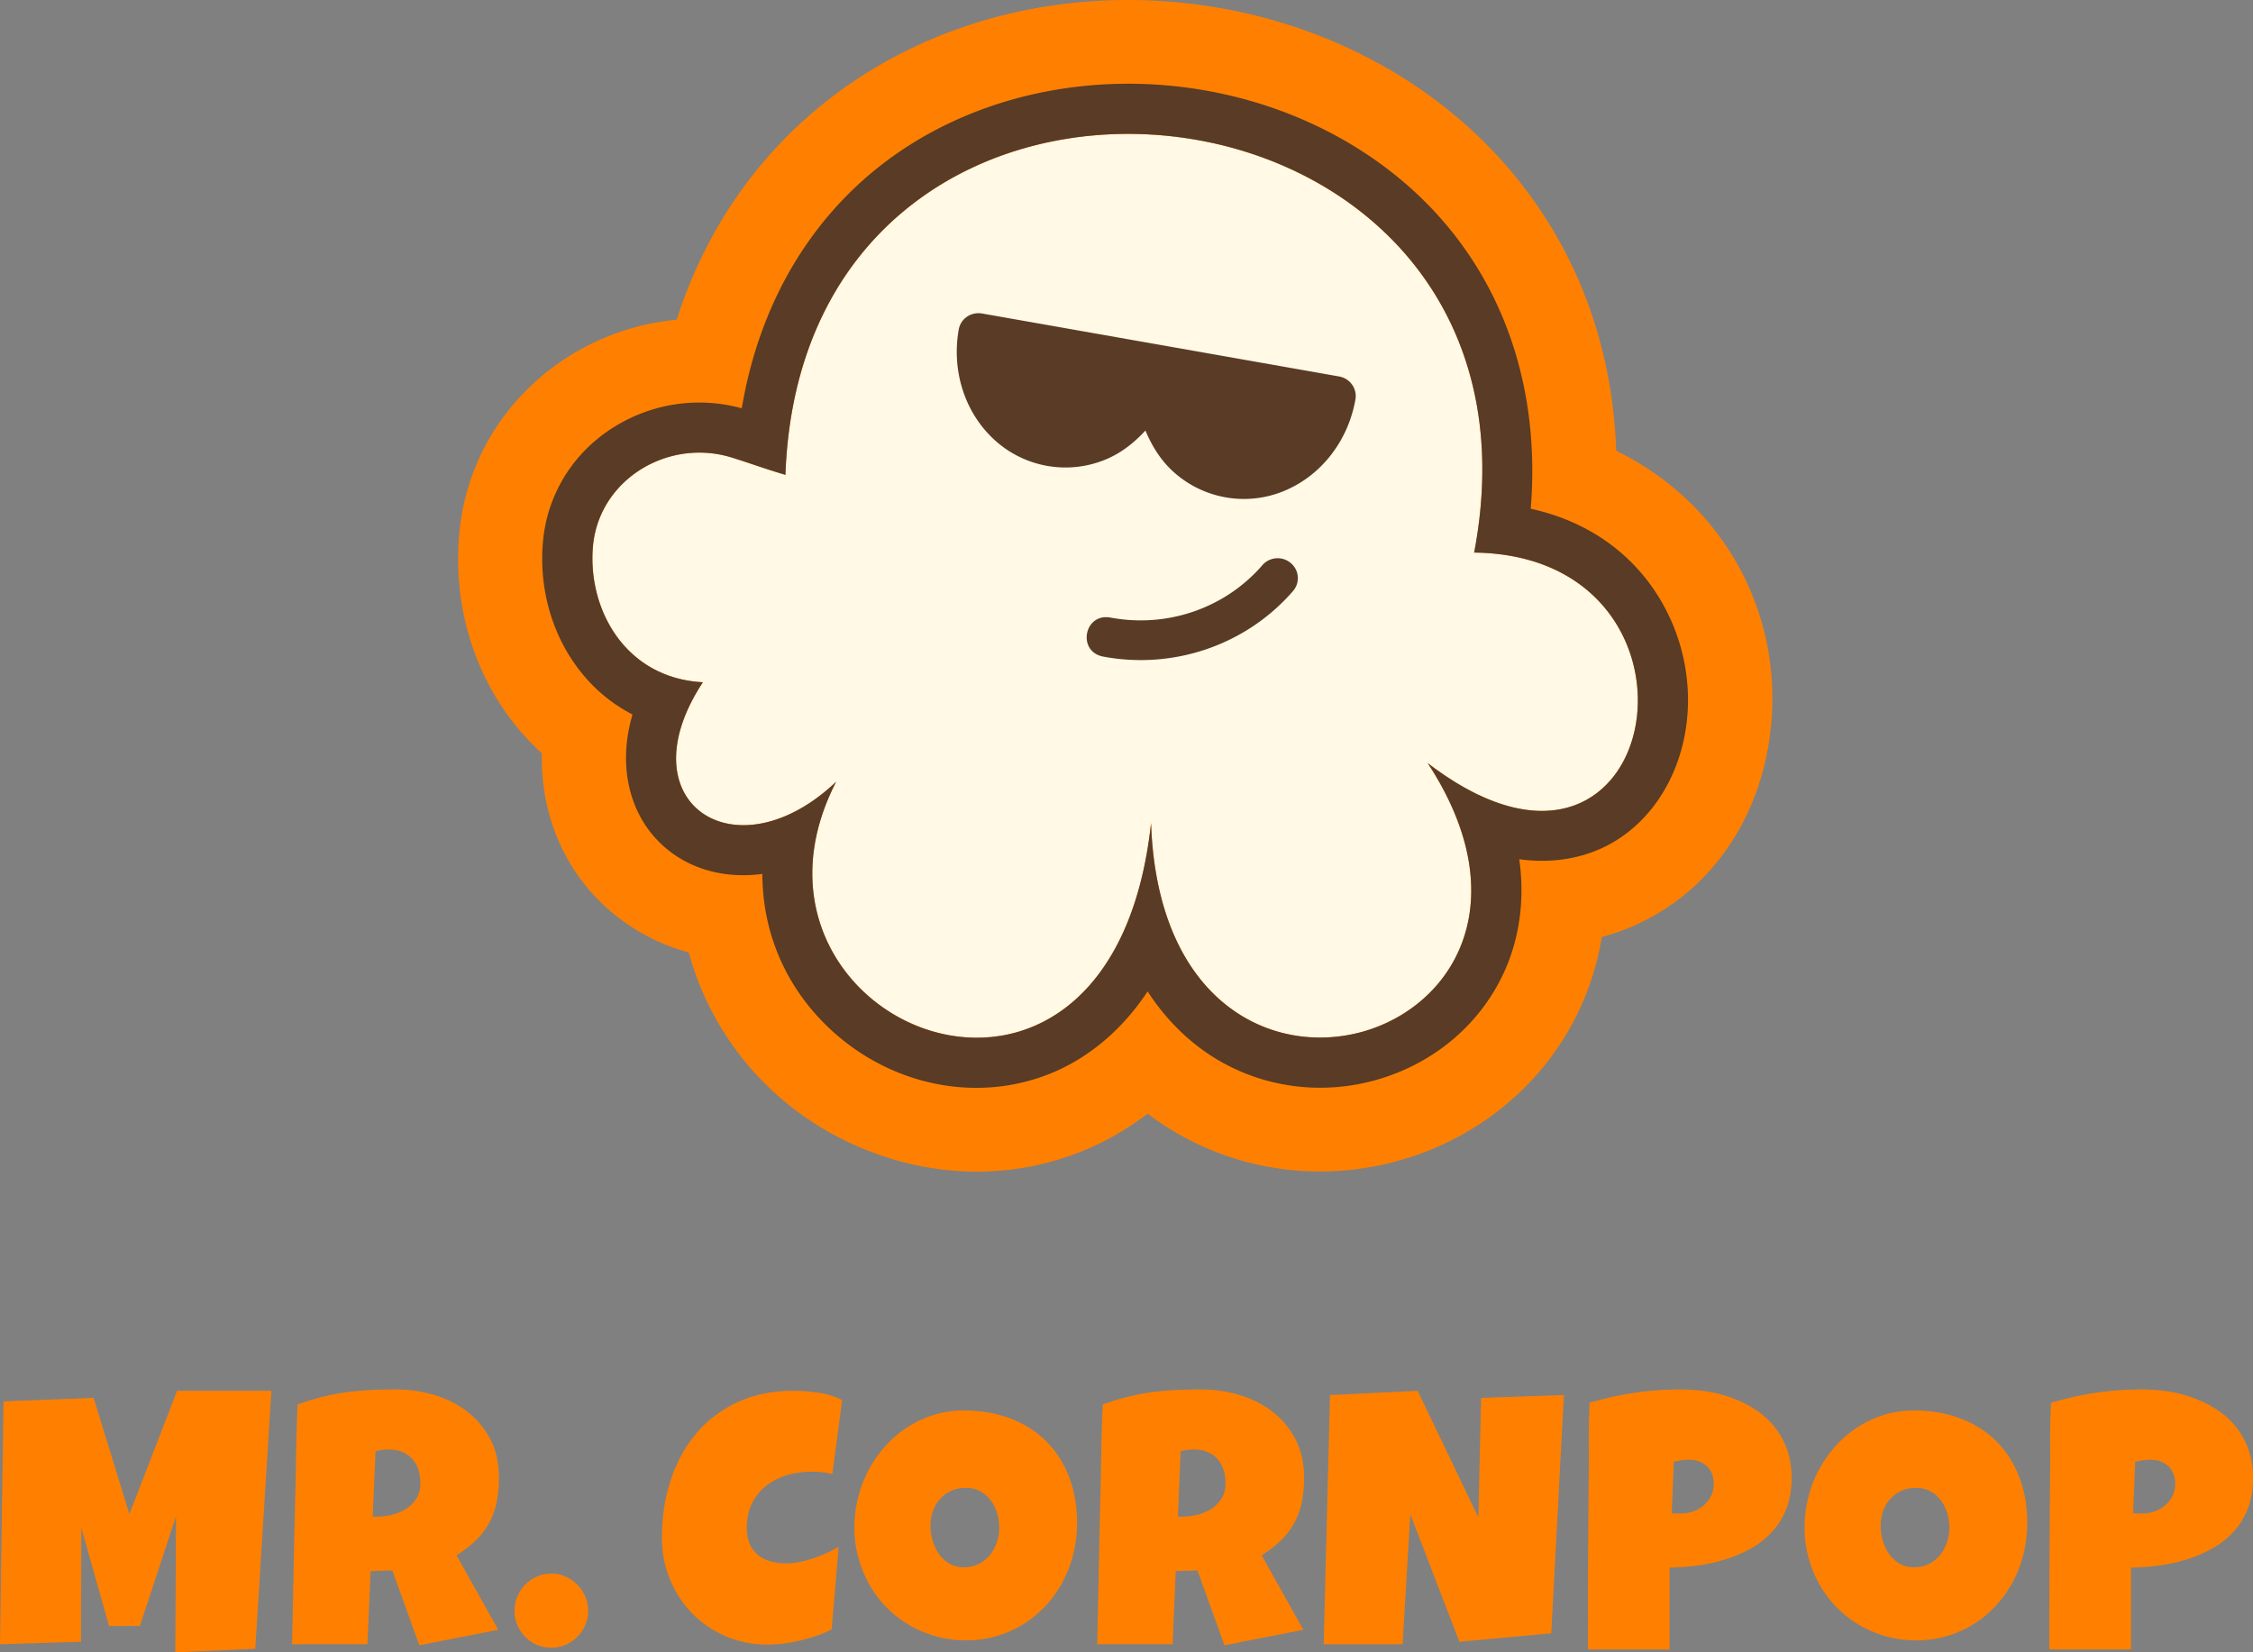 <svg xmlns="http://www.w3.org/2000/svg" width="300" height="220" viewBox="0 0 300 220"><rect x="0" y="0" width="300" height="220" fill="#808080" stroke="none"/><g fill="none" fill-rule="evenodd"><path fill="#FF8000" fill-rule="nonzero" d="m36.137 185.187-2.148 34.345-10.645.468.094-18.108-4.81 14.599H14.52l-3.688-13.055-.047 15.16L0 218.924l.467-32.333 11.999-.468 4.762 15.488 6.35-16.424h12.56Zm30.299 11.558c0 1.216-.105 2.32-.315 3.31a9.97 9.97 0 0 1-.992 2.726 9.75 9.75 0 0 1-1.751 2.293c-.716.701-1.58 1.372-2.591 2.012l5.556 9.92-10.505 2.058-3.595-9.966-2.895.093-.42 9.733H38.89c.077-3.556.151-7.097.221-10.622.07-3.525.152-7.065.245-10.622l.094-5.334c.03-1.762.093-3.54.187-5.334a30.46 30.46 0 0 1 3.221-1.006 30.223 30.223 0 0 1 3.187-.62 36.867 36.867 0 0 1 3.244-.304 67.899 67.899 0 0 1 3.374-.082c1.774 0 3.49.246 5.147.737 1.658.491 3.124 1.228 4.4 2.21 1.277.983 2.3 2.208 3.07 3.674.77 1.466 1.156 3.174 1.156 5.124Zm-10.458.748c0-.655-.09-1.255-.269-1.801a3.998 3.998 0 0 0-.794-1.416 3.646 3.646 0 0 0-1.307-.935c-.521-.227-1.132-.34-1.832-.34-.312 0-.615.02-.91.059a6.276 6.276 0 0 0-.865.175l-.373 8.704h.56c.67 0 1.35-.086 2.043-.258a6.088 6.088 0 0 0 1.867-.795 4.405 4.405 0 0 0 1.354-1.38c.35-.562.526-1.233.526-2.013Zm22.338 16.986c0 .686-.132 1.325-.397 1.918a5.156 5.156 0 0 1-1.062 1.556 4.974 4.974 0 0 1-1.552 1.053 4.687 4.687 0 0 1-1.891.386 4.745 4.745 0 0 1-1.915-.386 4.974 4.974 0 0 1-1.552-1.053 4.986 4.986 0 0 1-1.05-1.556 4.773 4.773 0 0 1-.386-1.918c0-.671.129-1.31.386-1.919a4.916 4.916 0 0 1 1.05-1.58 5.176 5.176 0 0 1 1.552-1.064 4.625 4.625 0 0 1 1.915-.397c.669 0 1.3.132 1.89.397a5.037 5.037 0 0 1 2.615 2.645 4.76 4.76 0 0 1 .397 1.918Zm33.822-28.075-1.308 9.873a8.278 8.278 0 0 0-1.354-.258c-.451-.046-.902-.07-1.354-.07-1.151 0-2.248.152-3.291.456a8.184 8.184 0 0 0-2.766 1.392 6.846 6.846 0 0 0-1.915 2.34c-.474.936-.712 2.035-.712 3.299 0 .81.129 1.513.385 2.105a3.913 3.913 0 0 0 1.086 1.474c.467.39 1.02.679 1.657.866.639.187 1.339.28 2.101.28.576 0 1.175-.062 1.798-.186a15.314 15.314 0 0 0 1.844-.492 18.758 18.758 0 0 0 3.362-1.52l-.934 10.996c-.607.311-1.265.588-1.973.83a24.34 24.34 0 0 1-2.182.632c-.747.18-1.494.316-2.241.41-.747.093-1.463.14-2.148.14-1.977 0-3.82-.367-5.533-1.1a13.836 13.836 0 0 1-4.458-3.018c-1.261-1.279-2.253-2.788-2.977-4.527-.724-1.74-1.085-3.615-1.085-5.627 0-2.667.38-5.182 1.143-7.545.763-2.363 1.884-4.433 3.362-6.211 1.479-1.779 3.311-3.182 5.498-4.212 2.186-1.03 4.704-1.544 7.552-1.544 1.073 0 2.174.086 3.303.258 1.128.171 2.175.49 3.14.959Zm31.279 16.377c0 1.42-.164 2.788-.49 4.106a16.093 16.093 0 0 1-1.413 3.708 15.352 15.352 0 0 1-2.24 3.17c-.88.96-1.868 1.782-2.965 2.468a14.45 14.45 0 0 1-3.584 1.603 14.412 14.412 0 0 1-4.108.573 14.67 14.67 0 0 1-4.004-.538 15.189 15.189 0 0 1-3.56-1.509 14.323 14.323 0 0 1-3-2.34 14.547 14.547 0 0 1-2.288-3.041 15.683 15.683 0 0 1-1.47-3.591 15.083 15.083 0 0 1-.525-4.001c0-1.357.163-2.687.49-3.989.327-1.302.797-2.53 1.412-3.685a15.896 15.896 0 0 1 2.23-3.182 14.705 14.705 0 0 1 2.93-2.503 14.043 14.043 0 0 1 3.513-1.638 13.42 13.42 0 0 1 3.991-.585c2.257 0 4.315.351 6.175 1.053 1.86.702 3.447 1.704 4.762 3.007 1.315 1.302 2.335 2.877 3.058 4.726.724 1.848 1.086 3.91 1.086 6.188Zm-10.365.608a6.6 6.6 0 0 0-.292-1.954 5.365 5.365 0 0 0-.852-1.684 4.37 4.37 0 0 0-1.389-1.193c-.552-.304-1.187-.456-1.902-.456-.732 0-1.386.132-1.961.397a4.487 4.487 0 0 0-1.483 1.088c-.412.46-.727.998-.945 1.615a5.816 5.816 0 0 0-.327 1.953c0 .655.093 1.31.28 1.965.187.655.467 1.248.84 1.778.374.53.837.96 1.39 1.287.552.328 1.194.491 1.925.491.732 0 1.39-.144 1.973-.432a4.452 4.452 0 0 0 1.482-1.17 5.36 5.36 0 0 0 .934-1.696c.218-.64.327-1.303.327-1.989Zm40.594-6.644c0 1.216-.105 2.32-.315 3.31a9.97 9.97 0 0 1-.993 2.726 9.75 9.75 0 0 1-1.75 2.293c-.716.701-1.58 1.372-2.592 2.012l5.556 9.92-10.505 2.058-3.595-9.966-2.894.093-.42 9.733h-10.039c.078-3.556.152-7.097.222-10.622.07-3.525.152-7.065.245-10.622l.094-5.334c.03-1.762.093-3.54.186-5.334a30.46 30.46 0 0 1 3.222-1.006 30.223 30.223 0 0 1 3.186-.62 36.867 36.867 0 0 1 3.245-.304 67.899 67.899 0 0 1 3.373-.082c1.775 0 3.49.246 5.148.737 1.657.491 3.124 1.228 4.4 2.21 1.276.983 2.3 2.208 3.07 3.674.77 1.466 1.156 3.174 1.156 5.124Zm-10.459.748c0-.655-.09-1.255-.268-1.801a3.998 3.998 0 0 0-.794-1.416 3.646 3.646 0 0 0-1.307-.935c-.521-.227-1.132-.34-1.833-.34-.31 0-.614.02-.91.059a6.276 6.276 0 0 0-.864.175l-.373 8.704h.56c.67 0 1.35-.086 2.043-.258a6.088 6.088 0 0 0 1.867-.795 4.405 4.405 0 0 0 1.354-1.38c.35-.562.525-1.233.525-2.013Zm45.053-11.744-1.681 31.724-12.232 1.123-6.537-16.985-1.027 17.313h-10.505l.84-33.175 11.673-.562 8.077 16.845.373-15.909 11.019-.374Zm30.322 11.042c0 1.513-.226 2.855-.677 4.025a9.811 9.811 0 0 1-1.856 3.064 11.195 11.195 0 0 1-2.766 2.223 17.242 17.242 0 0 1-3.397 1.486 22.735 22.735 0 0 1-3.747.842c-1.291.18-2.56.277-3.805.292v10.903h-10.878a2427.263 2427.263 0 0 1 .093-21.384c.031-1.903.04-3.806.024-5.709-.016-1.902.023-3.82.116-5.755a43.261 43.261 0 0 1 5.976-1.333 41.84 41.84 0 0 1 6.163-.445c1.199 0 2.397.097 3.595.292 1.199.195 2.346.503 3.444.925 1.097.42 2.116.947 3.058 1.579a10.533 10.533 0 0 1 2.44 2.257 10.498 10.498 0 0 1 1.622 2.983c.397 1.116.595 2.367.595 3.755Zm-10.365.796c0-1.014-.307-1.805-.922-2.375-.615-.57-1.412-.854-2.393-.854-.327 0-.665.028-1.015.082-.35.055-.681.121-.992.199l-.28 6.832c.217.03.427.046.63.046h.63c.56 0 1.101-.093 1.622-.28a4.333 4.333 0 0 0 1.39-.808c.404-.35.727-.764.968-1.24.241-.475.362-1.01.362-1.602Zm41.738 5.194c0 1.42-.164 2.788-.49 4.106a16.093 16.093 0 0 1-1.413 3.708 15.352 15.352 0 0 1-2.241 3.17c-.88.96-1.868 1.782-2.965 2.468a14.45 14.45 0 0 1-3.583 1.603 14.412 14.412 0 0 1-4.109.573c-1.4 0-2.735-.18-4.003-.538a15.189 15.189 0 0 1-3.56-1.509 14.324 14.324 0 0 1-3-2.34 14.547 14.547 0 0 1-2.288-3.041 15.683 15.683 0 0 1-1.47-3.591 15.083 15.083 0 0 1-.526-4.001 16.364 16.364 0 0 1 1.903-7.674 15.896 15.896 0 0 1 2.23-3.182 14.705 14.705 0 0 1 2.929-2.503 14.043 14.043 0 0 1 3.513-1.638c1.26-.39 2.592-.585 3.992-.585 2.257 0 4.315.351 6.175 1.053 1.86.702 3.447 1.704 4.762 3.007 1.315 1.302 2.334 2.877 3.058 4.726.724 1.848 1.086 3.91 1.086 6.188Zm-10.365.608a6.6 6.6 0 0 0-.292-1.954 5.365 5.365 0 0 0-.852-1.684 4.37 4.37 0 0 0-1.39-1.193c-.552-.304-1.186-.456-1.902-.456-.731 0-1.385.132-1.96.397a4.487 4.487 0 0 0-1.483 1.088 4.76 4.76 0 0 0-.945 1.615 5.816 5.816 0 0 0-.327 1.953c0 .655.093 1.31.28 1.965.187.655.467 1.248.84 1.778.374.53.837.96 1.39 1.287.552.328 1.194.491 1.925.491.732 0 1.39-.144 1.973-.432a4.452 4.452 0 0 0 1.482-1.17 5.36 5.36 0 0 0 .934-1.696c.218-.64.327-1.303.327-1.989Zm40.43-6.598c0 1.513-.226 2.855-.677 4.025a9.811 9.811 0 0 1-1.856 3.064 11.195 11.195 0 0 1-2.766 2.223 17.242 17.242 0 0 1-3.397 1.486 22.735 22.735 0 0 1-3.747.842c-1.291.18-2.56.277-3.805.292v10.903h-10.878a2427.263 2427.263 0 0 1 .093-21.384c.031-1.903.04-3.806.024-5.709-.016-1.902.023-3.82.116-5.755a43.261 43.261 0 0 1 5.976-1.333 41.84 41.84 0 0 1 6.163-.445c1.199 0 2.397.097 3.595.292 1.199.195 2.347.503 3.444.925 1.097.42 2.116.947 3.058 1.579a10.533 10.533 0 0 1 2.44 2.257 10.498 10.498 0 0 1 1.622 2.983c.397 1.116.595 2.367.595 3.755Zm-10.365.796c0-1.014-.307-1.805-.922-2.375-.615-.57-1.412-.854-2.393-.854-.327 0-.665.028-1.015.082-.35.055-.681.121-.992.199l-.28 6.832c.217.03.427.046.63.046h.63c.56 0 1.101-.093 1.622-.28a4.333 4.333 0 0 0 1.39-.808c.404-.35.727-.764.968-1.24.241-.475.362-1.01.362-1.602ZM158.103.444c16.954 1.907 32.65 9.838 43.286 22.58 8.556 10.251 13.312 22.9 13.82 36.948l.002.05.269.133c14.578 7.266 22.564 22.563 20.067 38.654l-.11.671c-1.934 11.176-9.011 20.727-19.937 24.593a30.65 30.65 0 0 1-1.856.591l-.353.097-.033.203a37.133 37.133 0 0 1-1.412 5.615l-.173.502c-4.103 11.656-13.74 20.211-25.479 23.473-11.251 3.126-23.38 1.105-32.981-5.975l-.4-.298-.061.05c-9.684 7.37-21.824 9.401-33.2 6.209l-.525-.151c-13.662-4.035-23.568-14.394-27.194-27.153l-.116-.418-.018-.005a26.775 26.775 0 0 1-8.235-3.82l-.37-.259c-6.688-4.76-10.587-12.274-10.924-20.569a29.621 29.621 0 0 1-.022-1.614l.006-.253-.282-.257c-7.53-6.984-11.548-17.4-10.779-28.229l.044-.56c1.35-15.712 13.887-27.014 28.403-28.623l.565-.058.058-.177c3.843-11.874 10.75-21.818 20.238-29.192l.469-.36C124.08 2.783 141.15-1.462 158.103.444Z"/><path fill="#FFF9E5" d="M196.292 73.575c12.66-66.452-89.27-77.877-91.71-10.351-2.413-.703-4.758-1.561-7.094-2.291-8.542-2.671-17.772 2.947-18.536 11.84-.717 8.317 4.273 17.522 14.643 18.067-10.54 15.99 4.329 25.959 17.744 13.248-16.524 32.08 36.592 54.64 41.93 5.513 1.659 47.745 61.063 29.004 36.835-8l.934.699c30.592 22.295 39.07-28.323 5.254-28.725Z"/><path fill="#593B26" d="M126.81 16.207c18.64-8.664 42.067-6.023 58.301 6.57 13.587 10.54 20.213 26.656 18.715 44.959 12.259 2.703 18.54 11.603 20.35 19.967 2.299 10.617-2.253 21.214-10.823 25.2-2.372 1.102-6.122 2.179-11.055 1.5.655 4.647.13 8.541-.725 11.525-2.041 7.137-7.188 13.08-14.122 16.304-8.353 3.882-17.94 3.388-25.65-1.325l-.357-.223c-2.538-1.61-5.803-4.319-8.631-8.68-3.88 5.863-8.465 8.887-11.743 10.41-10.477 4.872-23.185 2.264-31.633-6.483-5.23-5.417-7.91-12.3-7.92-19.57-5.67.757-10.973-.991-14.478-5.036-3.024-3.488-4.852-9.197-2.819-16.19a20.995 20.995 0 0 1-6.248-4.91c-4.185-4.79-6.254-11.36-5.68-18.025.624-7.253 5.035-13.46 11.801-16.605a21.329 21.329 0 0 1 14.677-1.23c2.94-17.45 12.865-31.105 28.04-38.158Zm69.482 57.368c12.66-66.452-89.27-77.877-91.71-10.351-2.413-.703-4.758-1.561-7.094-2.291-8.542-2.671-17.772 2.947-18.536 11.84-.717 8.317 4.273 17.522 14.643 18.067-10.54 15.99 4.329 25.959 17.744 13.248-16.524 32.08 36.592 54.64 41.93 5.513 1.659 47.745 61.063 29.004 36.835-8l.934.699c30.592 22.295 39.07-28.323 5.254-28.725Z"/><path fill="#593B26" d="m130.76 41.74 11.885 2.096 11.885 2.096 11.886 2.096 11.885 2.096c1.458.257 2.436 1.628 2.183 3.062-.966 5.48-4.523 10.141-9.533 12.197a13.988 13.988 0 0 1-14.743-2.6c-1.665-1.515-2.836-3.42-3.686-5.46-1.497 1.627-3.249 3.016-5.331 3.87a13.988 13.988 0 0 1-14.744-2.599c-4.004-3.645-5.753-9.242-4.786-14.722.253-1.434 1.64-2.388 3.099-2.131Zm39.882 32.635c.44.088.852.283 1.198.567a2.613 2.613 0 0 1 .312 3.778c-6.204 7.139-15.832 10.462-25.247 8.705-3.522-.656-2.553-5.85.97-5.194 7.54 1.405 15.224-1.234 20.192-6.95a2.691 2.691 0 0 1 2.575-.906Z"/></g></svg>